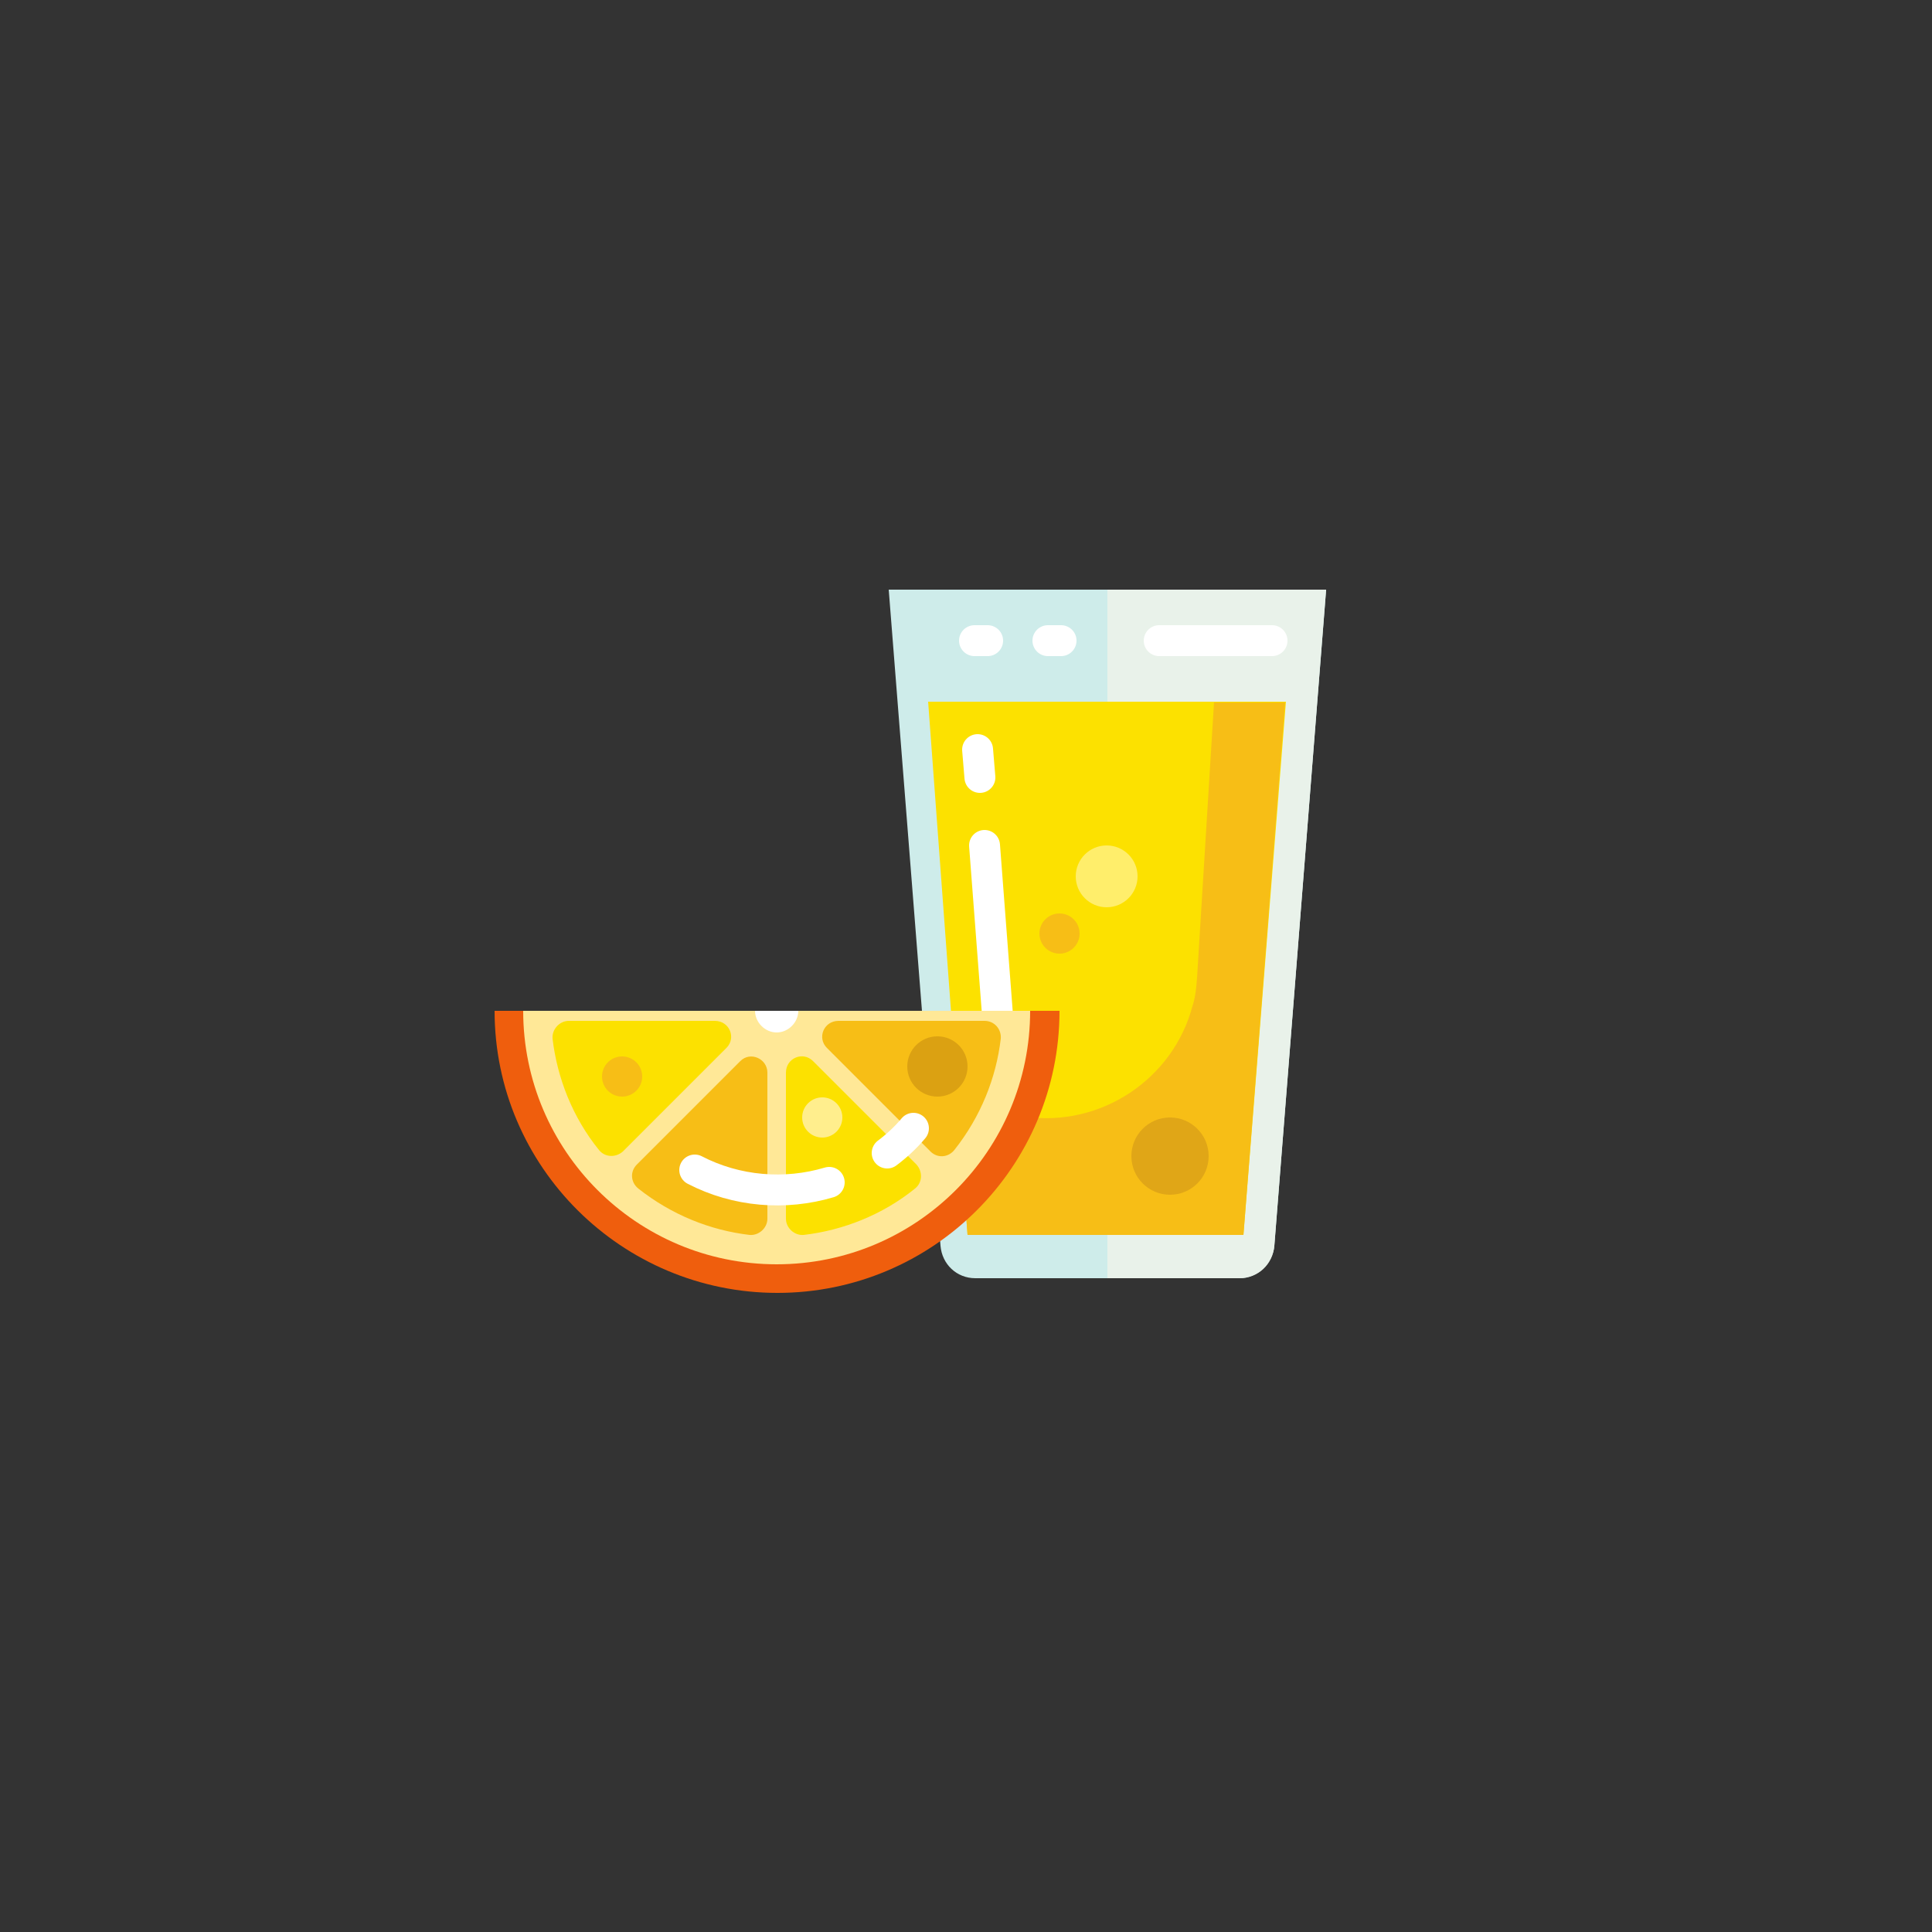 <?xml version="1.0" encoding="utf-8"?>
<!-- Generator: Adobe Illustrator 24.0.3, SVG Export Plug-In . SVG Version: 6.00 Build 0)  -->
<svg version="1.1" xmlns="http://www.w3.org/2000/svg" xmlns:xlink="http://www.w3.org/1999/xlink" x="0px" y="0px"
	 viewBox="0 0 250 250" enable-background="new 0 0 250 250" xml:space="preserve">
<rect x="0" y="0" width="250" height="250" fill="#333333" stroke="none"/>
<g id="baselines" display="none">
	<g display="inline" opacity="0.2">
		<line fill="none" stroke="#FF0000" stroke-width="0.5" stroke-miterlimit="10" x1="-14.5" y1="164.5" x2="264.5" y2="164.5"/>
	</g>
	<g display="inline" opacity="0.2">
		<g>
			
				<line fill="none" stroke="#FF0000" stroke-width="0.5" stroke-miterlimit="10" stroke-dasharray="3.986,5.978" x1="-6" y1="80.5" x2="260" y2="80.5"/>
		</g>
	</g>
	<g display="inline" opacity="0.2">
		<g>
			
				<line fill="none" stroke="#FF0000" stroke-width="0.5" stroke-miterlimit="10" stroke-dasharray="3.986,5.978" x1="125.5" y1="-1" x2="125.5" y2="265"/>
		</g>
	</g>
</g>
<g id="icon">
	<path fill="#CEECEA" d="M160.4,165.4h-34.2c-2.4,0-4.3-1.8-4.5-4.2L115,76.3h56.6l-6.7,84.9C164.7,163.5,162.7,165.4,160.4,165.4z"
		/>
	<path fill="#E9F2EA" d="M143.3,76.3v89.1h17.1c2.4,0,4.3-1.8,4.5-4.2l6.7-84.9H143.3z"/>
	<polygon fill="#FCE100" points="120.1,90.8 125.2,159.8 160.9,159.8 166.4,90.8 	"/>
	
		<line fill="none" stroke="#FFFFFF" stroke-width="4" stroke-linecap="round" stroke-miterlimit="10" x1="126.8" y1="100.6" x2="126.5" y2="97"/>
	
		<line fill="none" stroke="#FFFFFF" stroke-width="4" stroke-linecap="round" stroke-miterlimit="10" x1="129.8" y1="140.8" x2="127.4" y2="109.4"/>
	<path fill="#F7BE16" d="M157.1,90.8l-2.2,35.7c-0.1,1.3-0.2,2.5-0.6,3.7c-2.5,9.4-11.8,15.7-21.7,14.3c-3.3-0.5-6.3-1.8-8.8-3.6
		l1.4,18.9h35.7l5.4-68.9H157.1z"/>
	<path fill="#EF5E0D" d="M137.1,130.8c0,20.2-16.4,36.5-36.5,36.5S64,151,64,130.8H137.1z"/>
	<path fill="#FFE897" d="M133.3,130.8c0,18.1-14.7,32.8-32.8,32.8s-32.8-14.7-32.8-32.8H133.3z"/>
	<path fill="#FFFFFF" d="M103.3,130.8c0,1.5-1.3,2.8-2.8,2.8c-1.5,0-2.8-1.3-2.8-2.8H103.3z"/>
	<path fill="#F7BE16" d="M107,135.6l13.4,13.4c0.9,0.9,2.3,0.8,3.1-0.2c3.4-4.3,5.4-9.3,6-14.4c0.1-1.2-0.8-2.3-2.1-2.3h-18.9
		C106.6,132.1,105.7,134.3,107,135.6z"/>
	<path fill="#FCE100" d="M104,159.8c5.1-0.6,10.2-2.6,14.4-6c1-0.8,1-2.2,0.2-3.1l-13.4-13.4c-1.3-1.3-3.5-0.4-3.5,1.5v18.9
		C101.7,158.9,102.8,159.9,104,159.8z"/>
	<path fill="#F7BE16" d="M99.3,157.7v-18.9c0-1.8-2.2-2.8-3.5-1.5l-13.4,13.4c-0.9,0.9-0.8,2.3,0.2,3.1c4.3,3.4,9.3,5.4,14.4,6
		C98.2,159.9,99.3,158.9,99.3,157.7z"/>
	<path fill="#FCE100" d="M92.5,132.1H73.6c-1.2,0-2.2,1.1-2.1,2.3c0.6,5.1,2.6,10.2,6,14.4c0.8,1,2.2,1,3.1,0.2L94,135.6
		C95.3,134.3,94.4,132.1,92.5,132.1z"/>
	<circle fill="#FFEE8D" cx="106.4" cy="144.6" r="2.6"/>
	<circle fill="#FFEE6B" cx="143.2" cy="113.4" r="4"/>
	<circle fill="#DBA112" cx="121.3" cy="138" r="3.9"/>
	<circle fill="#E0A617" cx="151.4" cy="149.6" r="5"/>
	<circle fill="#F7BE16" cx="80.5" cy="139.3" r="2.6"/>
	<circle fill="#F7BE16" cx="137.1" cy="120.8" r="2.6"/>
	<path fill="none" stroke="#FFFFFF" stroke-width="4" stroke-linecap="round" stroke-miterlimit="10" d="M114.8,149.2
		c1.2-0.9,2.4-2,3.4-3.2"/>
	<path fill="none" stroke="#FFFFFF" stroke-width="4" stroke-linecap="round" stroke-miterlimit="10" d="M89.9,151.4
		c5.4,2.8,11.7,3.3,17.4,1.6"/>
	
		<line fill="none" stroke="#FFFFFF" stroke-width="4" stroke-linecap="round" stroke-miterlimit="10" x1="150" y1="82.9" x2="164.6" y2="82.9"/>
	
		<line fill="none" stroke="#FFFFFF" stroke-width="4" stroke-linecap="round" stroke-miterlimit="10" x1="126.1" y1="82.9" x2="127.8" y2="82.9"/>
	
		<line fill="none" stroke="#FFFFFF" stroke-width="4" stroke-linecap="round" stroke-miterlimit="10" x1="135.6" y1="82.9" x2="137.3" y2="82.9"/>
</g>
</svg>
